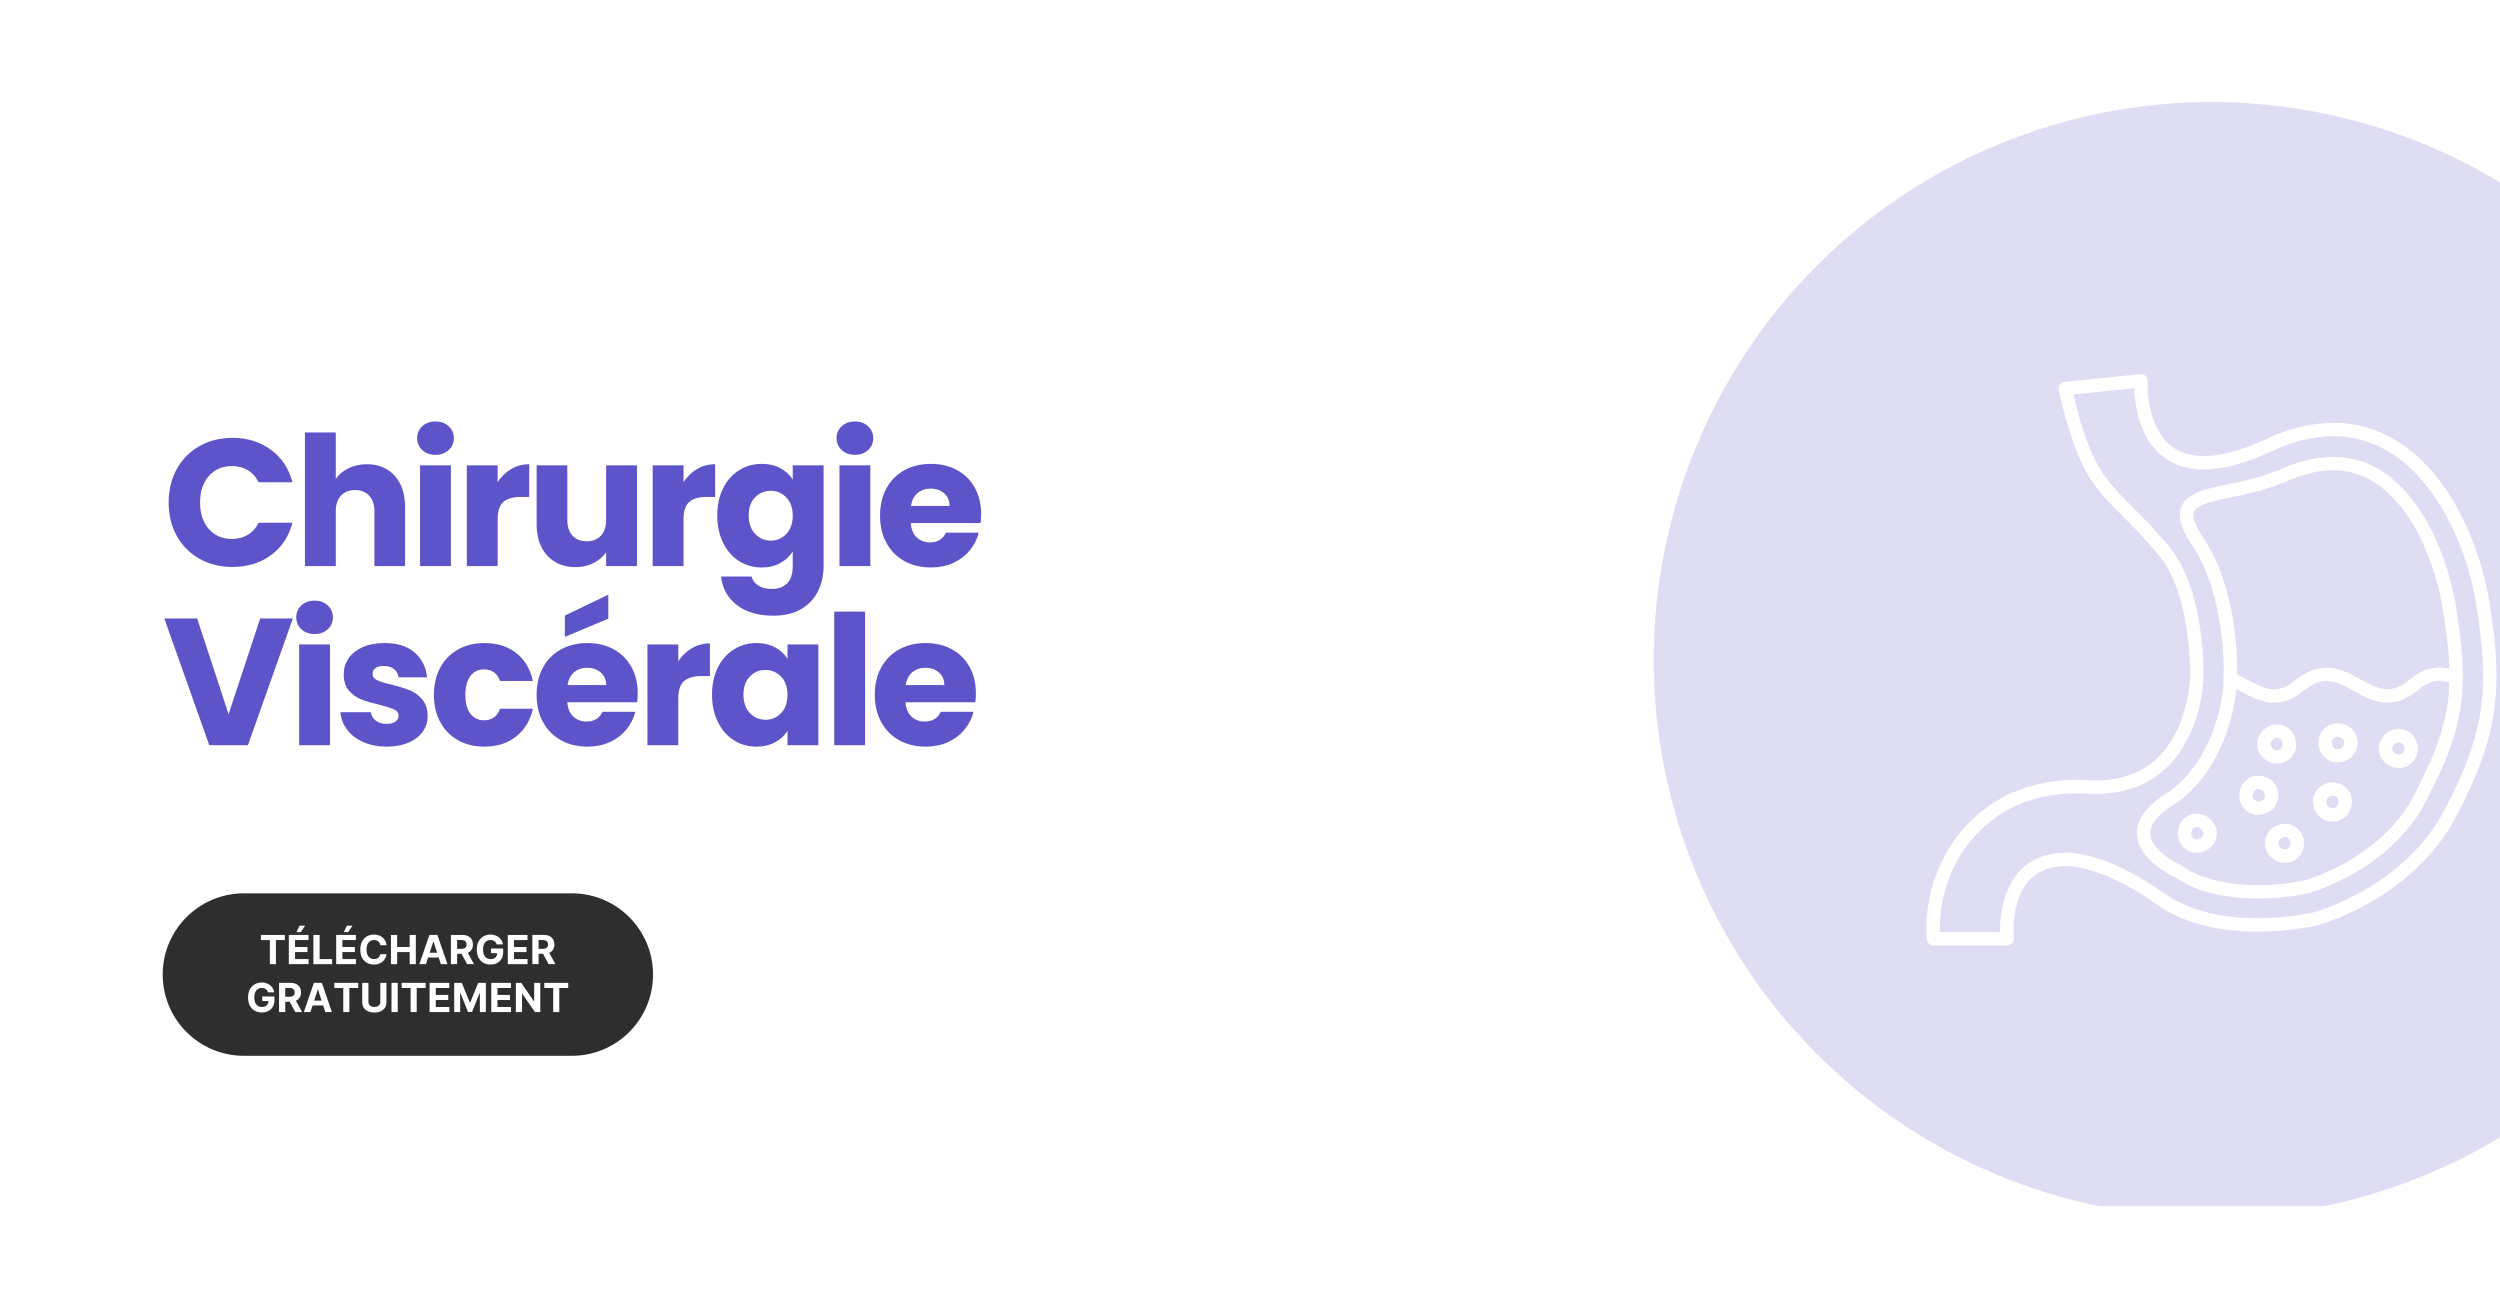 <?xml version="1.0" encoding="UTF-8"?> <svg xmlns="http://www.w3.org/2000/svg" xmlns:xlink="http://www.w3.org/1999/xlink" width="1200" zoomAndPan="magnify" viewBox="0 0 900 471" height="628" preserveAspectRatio="xMidYMid meet" version="1.0"><defs><filter x="0%" y="0%" width="100%" height="100%" id="d305dbae6a"><feColorMatrix values="0 0 0 0 1 0 0 0 0 1 0 0 0 0 1 0 0 0 1 0" color-interpolation-filters="sRGB"></feColorMatrix></filter><g></g><clipPath id="44780b20a8"><path d="M 58.574 321.598 L 235.207 321.598 L 235.207 380.094 L 58.574 380.094 Z M 58.574 321.598 " clip-rule="nonzero"></path></clipPath><clipPath id="fe3d90aa25"><path d="M 87.82 321.598 L 205.844 321.598 C 221.996 321.598 235.094 334.691 235.094 350.848 C 235.094 367 221.996 380.094 205.844 380.094 L 87.82 380.094 C 71.668 380.094 58.574 367 58.574 350.848 C 58.574 334.691 71.668 321.598 87.82 321.598 Z M 87.82 321.598 " clip-rule="nonzero"></path></clipPath><clipPath id="57cf1dea15"><path d="M 0.574 0.598 L 177.199 0.598 L 177.199 59.094 L 0.574 59.094 Z M 0.574 0.598 " clip-rule="nonzero"></path></clipPath><clipPath id="e254d23989"><path d="M 29.82 0.598 L 147.844 0.598 C 163.996 0.598 177.094 13.691 177.094 29.848 C 177.094 46 163.996 59.094 147.844 59.094 L 29.82 59.094 C 13.668 59.094 0.574 46 0.574 29.848 C 0.574 13.691 13.668 0.598 29.82 0.598 Z M 29.82 0.598 " clip-rule="nonzero"></path></clipPath><clipPath id="d91d204de3"><rect x="0" width="178" y="0" height="60"></rect></clipPath><mask id="973a65984e"><g filter="url(#d305dbae6a)"><rect x="-90" width="1080" fill="#000000" y="-47.1" height="565.2" fill-opacity="0.2"></rect></g></mask><clipPath id="7b5737627c"><path d="M 0.352 0.734 L 305 0.734 L 305 398.234 L 0.352 398.234 Z M 0.352 0.734 " clip-rule="nonzero"></path></clipPath><clipPath id="cd43229ec8"><path d="M 93 336 L 305 336 L 305 358 L 93 358 Z M 93 336 " clip-rule="nonzero"></path></clipPath><clipPath id="200ef93da4"><rect x="0" width="305" y="0" height="435"></rect></clipPath></defs><rect x="-90" width="1080" fill="#ffffff" y="-47.1" height="565.2" fill-opacity="1"></rect><rect x="-90" width="1080" fill="#ffffff" y="-47.1" height="565.2" fill-opacity="1"></rect><g clip-path="url(#44780b20a8)"><g clip-path="url(#fe3d90aa25)"><g transform="matrix(1, 0, 0, 1, 58, 321)"><g clip-path="url(#d91d204de3)"><g clip-path="url(#57cf1dea15)"><g clip-path="url(#e254d23989)"><path fill="#2e2e2e" d="M 0.574 0.598 L 177.207 0.598 L 177.207 59.094 L 0.574 59.094 Z M 0.574 0.598 " fill-opacity="1" fill-rule="nonzero"></path></g></g></g></g></g></g><g fill="#ffffff" fill-opacity="1"><g transform="translate(93.414, 347.098)"><g><path d="M 0.516 -8.672 L 0.516 -10.516 L 9.141 -10.516 L 9.141 -8.672 L 5.922 -8.672 L 5.922 0 L 3.734 0 L 3.734 -8.672 Z M 0.516 -8.672 "></path></g></g></g><g fill="#ffffff" fill-opacity="1"><g transform="translate(103.07, 347.098)"><g><path d="M 0.906 0 L 0.906 -10.516 L 8 -10.516 L 8 -8.672 L 3.141 -8.672 L 3.141 -6.172 L 7.625 -6.172 L 7.625 -4.344 L 3.141 -4.344 L 3.141 -1.828 L 8.016 -1.828 L 8.016 0 Z M 3.672 -11.531 L 4.766 -13.859 L 6.781 -13.859 L 5.219 -11.531 Z M 3.672 -11.531 "></path></g></g></g><g fill="#ffffff" fill-opacity="1"><g transform="translate(111.921, 347.098)"><g><path d="M 0.906 0 L 0.906 -10.516 L 3.141 -10.516 L 3.141 -1.828 L 7.641 -1.828 L 7.641 0 Z M 0.906 0 "></path></g></g></g><g fill="#ffffff" fill-opacity="1"><g transform="translate(120.121, 347.098)"><g><path d="M 0.906 0 L 0.906 -10.516 L 8 -10.516 L 8 -8.672 L 3.141 -8.672 L 3.141 -6.172 L 7.625 -6.172 L 7.625 -4.344 L 3.141 -4.344 L 3.141 -1.828 L 8.016 -1.828 L 8.016 0 Z M 3.672 -11.531 L 4.766 -13.859 L 6.781 -13.859 L 5.219 -11.531 Z M 3.672 -11.531 "></path></g></g></g><g fill="#ffffff" fill-opacity="1"><g transform="translate(128.972, 347.098)"><g><path d="M 10.188 -6.828 L 7.938 -6.828 C 7.852 -7.41 7.609 -7.863 7.203 -8.188 C 6.797 -8.52 6.285 -8.688 5.672 -8.688 C 4.859 -8.688 4.207 -8.383 3.719 -7.781 C 3.227 -7.188 2.984 -6.344 2.984 -5.25 C 2.984 -4.133 3.227 -3.285 3.719 -2.703 C 4.219 -2.117 4.863 -1.828 5.656 -1.828 C 6.25 -1.828 6.75 -1.977 7.156 -2.281 C 7.57 -2.594 7.832 -3.031 7.938 -3.594 L 10.188 -3.578 C 10.102 -2.941 9.875 -2.336 9.5 -1.766 C 9.125 -1.191 8.609 -0.727 7.953 -0.375 C 7.297 -0.031 6.52 0.141 5.625 0.141 C 4.688 0.141 3.848 -0.066 3.109 -0.484 C 2.367 -0.91 1.785 -1.523 1.359 -2.328 C 0.941 -3.141 0.734 -4.113 0.734 -5.25 C 0.734 -6.395 0.945 -7.367 1.375 -8.172 C 1.801 -8.984 2.383 -9.598 3.125 -10.016 C 3.863 -10.441 4.695 -10.656 5.625 -10.656 C 6.438 -10.656 7.164 -10.504 7.812 -10.203 C 8.469 -9.898 9.004 -9.461 9.422 -8.891 C 9.836 -8.328 10.094 -7.641 10.188 -6.828 Z M 10.188 -6.828 "></path></g></g></g><g fill="#ffffff" fill-opacity="1"><g transform="translate(139.839, 347.098)"><g><path d="M 0.906 0 L 0.906 -10.516 L 3.141 -10.516 L 3.141 -6.172 L 7.641 -6.172 L 7.641 -10.516 L 9.859 -10.516 L 9.859 0 L 7.641 0 L 7.641 -4.344 L 3.141 -4.344 L 3.141 0 Z M 0.906 0 "></path></g></g></g><g fill="#ffffff" fill-opacity="1"><g transform="translate(150.62, 347.098)"><g><path d="M 2.719 0 L 0.344 0 L 3.969 -10.516 L 6.844 -10.516 L 10.453 0 L 8.078 0 L 7.297 -2.391 L 3.5 -2.391 Z M 4.062 -4.125 L 6.734 -4.125 L 5.453 -8.109 L 5.359 -8.109 Z M 4.062 -4.125 "></path></g></g></g><g fill="#ffffff" fill-opacity="1"><g transform="translate(161.426, 347.098)"><g><path d="M 0.906 0 L 0.906 -10.516 L 5.062 -10.516 C 6.258 -10.516 7.188 -10.203 7.844 -9.578 C 8.5 -8.953 8.828 -8.117 8.828 -7.078 C 8.828 -6.359 8.664 -5.742 8.344 -5.234 C 8.031 -4.723 7.57 -4.336 6.969 -4.078 L 9.203 0 L 6.75 0 L 4.75 -3.719 L 3.141 -3.719 L 3.141 0 Z M 3.141 -5.516 L 4.641 -5.516 C 5.898 -5.516 6.531 -6.035 6.531 -7.078 C 6.531 -8.148 5.898 -8.688 4.641 -8.688 L 3.141 -8.688 Z M 3.141 -5.516 "></path></g></g></g><g fill="#ffffff" fill-opacity="1"><g transform="translate(170.908, 347.098)"><g><path d="M 7.891 -7.109 C 7.742 -7.609 7.477 -7.992 7.094 -8.266 C 6.719 -8.547 6.25 -8.688 5.688 -8.688 C 4.875 -8.688 4.219 -8.391 3.719 -7.797 C 3.227 -7.203 2.984 -6.359 2.984 -5.266 C 2.984 -4.172 3.227 -3.32 3.719 -2.719 C 4.207 -2.125 4.867 -1.828 5.703 -1.828 C 6.441 -1.828 7.02 -2.02 7.438 -2.406 C 7.863 -2.789 8.082 -3.305 8.094 -3.953 L 5.844 -3.953 L 5.844 -5.625 L 10.234 -5.625 L 10.234 -4.297 C 10.234 -3.379 10.035 -2.586 9.641 -1.922 C 9.254 -1.254 8.719 -0.742 8.031 -0.391 C 7.352 -0.035 6.57 0.141 5.688 0.141 C 4.707 0.141 3.844 -0.078 3.094 -0.516 C 2.344 -0.953 1.758 -1.57 1.344 -2.375 C 0.938 -3.176 0.734 -4.133 0.734 -5.25 C 0.734 -6.383 0.945 -7.352 1.375 -8.156 C 1.812 -8.969 2.398 -9.586 3.141 -10.016 C 3.891 -10.441 4.723 -10.656 5.641 -10.656 C 6.441 -10.656 7.16 -10.504 7.797 -10.203 C 8.441 -9.898 8.969 -9.484 9.375 -8.953 C 9.789 -8.422 10.047 -7.805 10.141 -7.109 Z M 7.891 -7.109 "></path></g></g></g><g fill="#ffffff" fill-opacity="1"><g transform="translate(181.899, 347.098)"><g><path d="M 0.906 0 L 0.906 -10.516 L 8 -10.516 L 8 -8.672 L 3.141 -8.672 L 3.141 -6.172 L 7.625 -6.172 L 7.625 -4.344 L 3.141 -4.344 L 3.141 -1.828 L 8.016 -1.828 L 8.016 0 Z M 0.906 0 "></path></g></g></g><g fill="#ffffff" fill-opacity="1"><g transform="translate(190.75, 347.098)"><g><path d="M 0.906 0 L 0.906 -10.516 L 5.062 -10.516 C 6.258 -10.516 7.188 -10.203 7.844 -9.578 C 8.5 -8.953 8.828 -8.117 8.828 -7.078 C 8.828 -6.359 8.664 -5.742 8.344 -5.234 C 8.031 -4.723 7.57 -4.336 6.969 -4.078 L 9.203 0 L 6.75 0 L 4.75 -3.719 L 3.141 -3.719 L 3.141 0 Z M 3.141 -5.516 L 4.641 -5.516 C 5.898 -5.516 6.531 -6.035 6.531 -7.078 C 6.531 -8.148 5.898 -8.688 4.641 -8.688 L 3.141 -8.688 Z M 3.141 -5.516 "></path></g></g></g><g fill="#ffffff" fill-opacity="1"><g transform="translate(88.562, 364.348)"><g><path d="M 7.891 -7.109 C 7.742 -7.609 7.477 -7.992 7.094 -8.266 C 6.719 -8.547 6.25 -8.688 5.688 -8.688 C 4.875 -8.688 4.219 -8.391 3.719 -7.797 C 3.227 -7.203 2.984 -6.359 2.984 -5.266 C 2.984 -4.172 3.227 -3.32 3.719 -2.719 C 4.207 -2.125 4.867 -1.828 5.703 -1.828 C 6.441 -1.828 7.02 -2.02 7.438 -2.406 C 7.863 -2.789 8.082 -3.305 8.094 -3.953 L 5.844 -3.953 L 5.844 -5.625 L 10.234 -5.625 L 10.234 -4.297 C 10.234 -3.379 10.035 -2.586 9.641 -1.922 C 9.254 -1.254 8.719 -0.742 8.031 -0.391 C 7.352 -0.035 6.57 0.141 5.688 0.141 C 4.707 0.141 3.844 -0.078 3.094 -0.516 C 2.344 -0.953 1.758 -1.57 1.344 -2.375 C 0.938 -3.176 0.734 -4.133 0.734 -5.25 C 0.734 -6.383 0.945 -7.352 1.375 -8.156 C 1.812 -8.969 2.398 -9.586 3.141 -10.016 C 3.891 -10.441 4.723 -10.656 5.641 -10.656 C 6.441 -10.656 7.16 -10.504 7.797 -10.203 C 8.441 -9.898 8.969 -9.484 9.375 -8.953 C 9.789 -8.422 10.047 -7.805 10.141 -7.109 Z M 7.891 -7.109 "></path></g></g></g><g fill="#ffffff" fill-opacity="1"><g transform="translate(99.553, 364.348)"><g><path d="M 0.906 0 L 0.906 -10.516 L 5.062 -10.516 C 6.258 -10.516 7.188 -10.203 7.844 -9.578 C 8.5 -8.953 8.828 -8.117 8.828 -7.078 C 8.828 -6.359 8.664 -5.742 8.344 -5.234 C 8.031 -4.723 7.57 -4.336 6.969 -4.078 L 9.203 0 L 6.75 0 L 4.75 -3.719 L 3.141 -3.719 L 3.141 0 Z M 3.141 -5.516 L 4.641 -5.516 C 5.898 -5.516 6.531 -6.035 6.531 -7.078 C 6.531 -8.148 5.898 -8.688 4.641 -8.688 L 3.141 -8.688 Z M 3.141 -5.516 "></path></g></g></g><g fill="#ffffff" fill-opacity="1"><g transform="translate(109.035, 364.348)"><g><path d="M 2.719 0 L 0.344 0 L 3.969 -10.516 L 6.844 -10.516 L 10.453 0 L 8.078 0 L 7.297 -2.391 L 3.5 -2.391 Z M 4.062 -4.125 L 6.734 -4.125 L 5.453 -8.109 L 5.359 -8.109 Z M 4.062 -4.125 "></path></g></g></g><g fill="#ffffff" fill-opacity="1"><g transform="translate(119.841, 364.348)"><g><path d="M 0.516 -8.672 L 0.516 -10.516 L 9.141 -10.516 L 9.141 -8.672 L 5.922 -8.672 L 5.922 0 L 3.734 0 L 3.734 -8.672 Z M 0.516 -8.672 "></path></g></g></g><g fill="#ffffff" fill-opacity="1"><g transform="translate(129.498, 364.348)"><g><path d="M 7.422 -10.516 L 9.625 -10.516 L 9.625 -3.562 C 9.625 -2.77 9.438 -2.098 9.062 -1.547 C 8.695 -0.992 8.188 -0.57 7.531 -0.281 C 6.875 0.008 6.117 0.156 5.266 0.156 C 4.422 0.156 3.672 0.008 3.016 -0.281 C 2.359 -0.57 1.844 -0.992 1.469 -1.547 C 1.094 -2.098 0.906 -2.77 0.906 -3.562 L 0.906 -10.516 L 3.141 -10.516 L 3.141 -3.641 C 3.141 -3.078 3.344 -2.633 3.75 -2.312 C 4.156 -1.988 4.66 -1.828 5.266 -1.828 C 5.891 -1.828 6.406 -1.988 6.812 -2.312 C 7.219 -2.633 7.422 -3.078 7.422 -3.641 Z M 7.422 -10.516 "></path></g></g></g><g fill="#ffffff" fill-opacity="1"><g transform="translate(140.037, 364.348)"><g><path d="M 3.141 -10.516 L 3.141 0 L 0.906 0 L 0.906 -10.516 Z M 3.141 -10.516 "></path></g></g></g><g fill="#ffffff" fill-opacity="1"><g transform="translate(144.09, 364.348)"><g><path d="M 0.516 -8.672 L 0.516 -10.516 L 9.141 -10.516 L 9.141 -8.672 L 5.922 -8.672 L 5.922 0 L 3.734 0 L 3.734 -8.672 Z M 0.516 -8.672 "></path></g></g></g><g fill="#ffffff" fill-opacity="1"><g transform="translate(153.747, 364.348)"><g><path d="M 0.906 0 L 0.906 -10.516 L 8 -10.516 L 8 -8.672 L 3.141 -8.672 L 3.141 -6.172 L 7.625 -6.172 L 7.625 -4.344 L 3.141 -4.344 L 3.141 -1.828 L 8.016 -1.828 L 8.016 0 Z M 0.906 0 "></path></g></g></g><g fill="#ffffff" fill-opacity="1"><g transform="translate(162.598, 364.348)"><g><path d="M 0.906 -10.516 L 3.656 -10.516 L 6.547 -3.453 L 6.672 -3.453 L 9.562 -10.516 L 12.312 -10.516 L 12.312 0 L 10.156 0 L 10.156 -6.844 L 10.062 -6.844 L 7.344 -0.047 L 5.875 -0.047 L 3.156 -6.875 L 3.062 -6.875 L 3.062 0 L 0.906 0 Z M 0.906 -10.516 "></path></g></g></g><g fill="#ffffff" fill-opacity="1"><g transform="translate(175.949, 364.348)"><g><path d="M 0.906 0 L 0.906 -10.516 L 8 -10.516 L 8 -8.672 L 3.141 -8.672 L 3.141 -6.172 L 7.625 -6.172 L 7.625 -4.344 L 3.141 -4.344 L 3.141 -1.828 L 8.016 -1.828 L 8.016 0 Z M 0.906 0 "></path></g></g></g><g fill="#ffffff" fill-opacity="1"><g transform="translate(184.8, 364.348)"><g><path d="M 9.703 -10.516 L 9.703 0 L 7.781 0 L 3.219 -6.609 L 3.141 -6.609 L 3.141 0 L 0.906 0 L 0.906 -10.516 L 2.859 -10.516 L 7.406 -3.906 L 7.5 -3.906 L 7.5 -10.516 Z M 9.703 -10.516 "></path></g></g></g><g fill="#ffffff" fill-opacity="1"><g transform="translate(195.422, 364.348)"><g><path d="M 0.516 -8.672 L 0.516 -10.516 L 9.141 -10.516 L 9.141 -8.672 L 5.922 -8.672 L 5.922 0 L 3.734 0 L 3.734 -8.672 Z M 0.516 -8.672 "></path></g></g></g><g fill="#5d54c9" fill-opacity="1"><g transform="translate(58.574, 203.776)"><g><path d="M 2.141 -22.875 C 2.141 -27.383 3.113 -31.398 5.062 -34.922 C 7.02 -38.453 9.738 -41.203 13.219 -43.172 C 16.707 -45.148 20.66 -46.141 25.078 -46.141 C 30.492 -46.141 35.129 -44.707 38.984 -41.844 C 42.848 -38.988 45.426 -35.094 46.719 -30.156 L 34.5 -30.156 C 33.594 -32.062 32.305 -33.508 30.641 -34.5 C 28.973 -35.5 27.078 -36 24.953 -36 C 21.523 -36 18.75 -34.805 16.625 -32.422 C 14.508 -30.047 13.453 -26.863 13.453 -22.875 C 13.453 -18.883 14.508 -15.695 16.625 -13.312 C 18.75 -10.938 21.523 -9.75 24.953 -9.75 C 27.078 -9.75 28.973 -10.242 30.641 -11.234 C 32.305 -12.234 33.594 -13.688 34.5 -15.594 L 46.719 -15.594 C 45.426 -10.656 42.848 -6.766 38.984 -3.922 C 35.129 -1.086 30.492 0.328 25.078 0.328 C 20.66 0.328 16.707 -0.656 13.219 -2.625 C 9.738 -4.602 7.02 -7.344 5.062 -10.844 C 3.113 -14.352 2.141 -18.363 2.141 -22.875 Z M 2.141 -22.875 "></path></g></g></g><g fill="#5d54c9" fill-opacity="1"><g transform="translate(105.741, 203.776)"><g><path d="M 26.312 -36.656 C 30.477 -36.656 33.816 -35.273 36.328 -32.516 C 38.836 -29.766 40.094 -25.988 40.094 -21.188 L 40.094 0 L 29.047 0 L 29.047 -19.688 C 29.047 -22.113 28.414 -24 27.156 -25.344 C 25.906 -26.688 24.219 -27.359 22.094 -27.359 C 19.969 -27.359 18.273 -26.688 17.016 -25.344 C 15.766 -24 15.141 -22.113 15.141 -19.688 L 15.141 0 L 4.031 0 L 4.031 -48.094 L 15.141 -48.094 L 15.141 -31.391 C 16.266 -32.992 17.801 -34.27 19.75 -35.219 C 21.695 -36.176 23.883 -36.656 26.312 -36.656 Z M 26.312 -36.656 "></path></g></g></g><g fill="#5d54c9" fill-opacity="1"><g transform="translate(147.19, 203.776)"><g><path d="M 9.625 -40.031 C 7.664 -40.031 6.066 -40.602 4.828 -41.75 C 3.598 -42.895 2.984 -44.316 2.984 -46.016 C 2.984 -47.742 3.598 -49.18 4.828 -50.328 C 6.066 -51.473 7.664 -52.047 9.625 -52.047 C 11.531 -52.047 13.098 -51.473 14.328 -50.328 C 15.566 -49.18 16.188 -47.742 16.188 -46.016 C 16.188 -44.316 15.566 -42.895 14.328 -41.75 C 13.098 -40.602 11.531 -40.031 9.625 -40.031 Z M 15.141 -36.266 L 15.141 0 L 4.031 0 L 4.031 -36.266 Z M 15.141 -36.266 "></path></g></g></g><g fill="#5d54c9" fill-opacity="1"><g transform="translate(164.017, 203.776)"><g><path d="M 15.141 -30.219 C 16.441 -32.207 18.066 -33.773 20.016 -34.922 C 21.961 -36.078 24.129 -36.656 26.516 -36.656 L 26.516 -24.891 L 23.453 -24.891 C 20.68 -24.891 18.602 -24.289 17.219 -23.094 C 15.832 -21.906 15.141 -19.816 15.141 -16.828 L 15.141 0 L 4.031 0 L 4.031 -36.266 L 15.141 -36.266 Z M 15.141 -30.219 "></path></g></g></g><g fill="#5d54c9" fill-opacity="1"><g transform="translate(189.484, 203.776)"><g><path d="M 39.828 -36.266 L 39.828 0 L 28.719 0 L 28.719 -4.938 C 27.594 -3.332 26.066 -2.039 24.141 -1.062 C 22.211 -0.094 20.078 0.391 17.734 0.391 C 14.961 0.391 12.516 -0.223 10.391 -1.453 C 8.273 -2.691 6.629 -4.477 5.453 -6.812 C 4.285 -9.156 3.703 -11.91 3.703 -15.078 L 3.703 -36.266 L 14.75 -36.266 L 14.75 -16.578 C 14.75 -14.148 15.375 -12.266 16.625 -10.922 C 17.883 -9.578 19.578 -8.906 21.703 -8.906 C 23.867 -8.906 25.578 -9.578 26.828 -10.922 C 28.086 -12.266 28.719 -14.148 28.719 -16.578 L 28.719 -36.266 Z M 39.828 -36.266 "></path></g></g></g><g fill="#5d54c9" fill-opacity="1"><g transform="translate(230.934, 203.776)"><g><path d="M 15.141 -30.219 C 16.441 -32.207 18.066 -33.773 20.016 -34.922 C 21.961 -36.078 24.129 -36.656 26.516 -36.656 L 26.516 -24.891 L 23.453 -24.891 C 20.68 -24.891 18.602 -24.289 17.219 -23.094 C 15.832 -21.906 15.141 -19.816 15.141 -16.828 L 15.141 0 L 4.031 0 L 4.031 -36.266 L 15.141 -36.266 Z M 15.141 -30.219 "></path></g></g></g><g fill="#5d54c9" fill-opacity="1"><g transform="translate(256.401, 203.776)"><g><path d="M 17.812 -36.781 C 20.363 -36.781 22.602 -36.258 24.531 -35.219 C 26.457 -34.176 27.941 -32.812 28.984 -31.125 L 28.984 -36.266 L 40.094 -36.266 L 40.094 -0.062 C 40.094 3.27 39.43 6.289 38.109 9 C 36.785 11.707 34.77 13.863 32.062 15.469 C 29.363 17.07 26 17.875 21.969 17.875 C 16.594 17.875 12.238 16.602 8.906 14.062 C 5.57 11.531 3.664 8.098 3.188 3.766 L 14.172 3.766 C 14.516 5.148 15.332 6.242 16.625 7.047 C 17.926 7.848 19.531 8.25 21.438 8.25 C 23.738 8.25 25.57 7.586 26.938 6.266 C 28.301 4.941 28.984 2.832 28.984 -0.062 L 28.984 -5.203 C 27.898 -3.516 26.406 -2.141 24.5 -1.078 C 22.594 -0.016 20.363 0.516 17.812 0.516 C 14.82 0.516 12.113 -0.25 9.688 -1.781 C 7.258 -3.32 5.336 -5.508 3.922 -8.344 C 2.516 -11.188 1.812 -14.473 1.812 -18.203 C 1.812 -21.922 2.516 -25.188 3.922 -28 C 5.336 -30.82 7.258 -32.988 9.688 -34.5 C 12.113 -36.02 14.82 -36.781 17.812 -36.781 Z M 28.984 -18.125 C 28.984 -20.906 28.211 -23.094 26.672 -24.688 C 25.141 -26.289 23.27 -27.094 21.062 -27.094 C 18.844 -27.094 16.961 -26.301 15.422 -24.719 C 13.891 -23.145 13.125 -20.973 13.125 -18.203 C 13.125 -15.422 13.891 -13.219 15.422 -11.594 C 16.961 -9.969 18.844 -9.156 21.062 -9.156 C 23.27 -9.156 25.141 -9.957 26.672 -11.562 C 28.211 -13.164 28.984 -15.352 28.984 -18.125 Z M 28.984 -18.125 "></path></g></g></g><g fill="#5d54c9" fill-opacity="1"><g transform="translate(298.176, 203.776)"><g><path d="M 9.625 -40.031 C 7.664 -40.031 6.066 -40.602 4.828 -41.75 C 3.598 -42.895 2.984 -44.316 2.984 -46.016 C 2.984 -47.742 3.598 -49.18 4.828 -50.328 C 6.066 -51.473 7.664 -52.047 9.625 -52.047 C 11.531 -52.047 13.098 -51.473 14.328 -50.328 C 15.566 -49.18 16.188 -47.742 16.188 -46.016 C 16.188 -44.316 15.566 -42.895 14.328 -41.75 C 13.098 -40.602 11.531 -40.031 9.625 -40.031 Z M 15.141 -36.266 L 15.141 0 L 4.031 0 L 4.031 -36.266 Z M 15.141 -36.266 "></path></g></g></g><g fill="#5d54c9" fill-opacity="1"><g transform="translate(315.002, 203.776)"><g><path d="M 38.203 -18.719 C 38.203 -17.676 38.141 -16.594 38.016 -15.469 L 12.859 -15.469 C 13.035 -13.219 13.758 -11.492 15.031 -10.297 C 16.312 -9.109 17.883 -8.516 19.75 -8.516 C 22.531 -8.516 24.457 -9.68 25.531 -12.016 L 37.359 -12.016 C 36.754 -9.641 35.66 -7.5 34.078 -5.594 C 32.504 -3.688 30.523 -2.191 28.141 -1.109 C 25.754 -0.023 23.086 0.516 20.141 0.516 C 16.586 0.516 13.426 -0.238 10.656 -1.75 C 7.883 -3.27 5.719 -5.438 4.156 -8.25 C 2.594 -11.07 1.812 -14.363 1.812 -18.125 C 1.812 -21.895 2.582 -25.188 4.125 -28 C 5.664 -30.82 7.82 -32.988 10.594 -34.5 C 13.363 -36.02 16.547 -36.781 20.141 -36.781 C 23.648 -36.781 26.77 -36.039 29.5 -34.562 C 32.227 -33.094 34.359 -30.992 35.891 -28.266 C 37.43 -25.535 38.203 -22.352 38.203 -18.719 Z M 26.844 -21.641 C 26.844 -23.547 26.191 -25.062 24.891 -26.188 C 23.586 -27.312 21.961 -27.875 20.016 -27.875 C 18.148 -27.875 16.578 -27.332 15.297 -26.25 C 14.023 -25.164 13.238 -23.629 12.938 -21.641 Z M 26.844 -21.641 "></path></g></g></g><g fill="#5d54c9" fill-opacity="1"><g transform="translate(58.574, 268.276)"><g><path d="M 46.859 -45.625 L 30.672 0 L 16.766 0 L 0.578 -45.625 L 12.406 -45.625 L 23.719 -11.172 L 35.094 -45.625 Z M 46.859 -45.625 "></path></g></g></g><g fill="#5d54c9" fill-opacity="1"><g transform="translate(103.662, 268.276)"><g><path d="M 9.625 -40.031 C 7.664 -40.031 6.066 -40.602 4.828 -41.75 C 3.598 -42.895 2.984 -44.316 2.984 -46.016 C 2.984 -47.742 3.598 -49.18 4.828 -50.328 C 6.066 -51.473 7.664 -52.047 9.625 -52.047 C 11.531 -52.047 13.098 -51.473 14.328 -50.328 C 15.566 -49.18 16.188 -47.742 16.188 -46.016 C 16.188 -44.316 15.566 -42.895 14.328 -41.75 C 13.098 -40.602 11.531 -40.031 9.625 -40.031 Z M 15.141 -36.266 L 15.141 0 L 4.031 0 L 4.031 -36.266 Z M 15.141 -36.266 "></path></g></g></g><g fill="#5d54c9" fill-opacity="1"><g transform="translate(120.488, 268.276)"><g><path d="M 18.781 0.516 C 15.613 0.516 12.797 -0.023 10.328 -1.109 C 7.859 -2.191 5.91 -3.676 4.484 -5.562 C 3.055 -7.445 2.254 -9.555 2.078 -11.891 L 13.062 -11.891 C 13.188 -10.629 13.77 -9.609 14.812 -8.828 C 15.852 -8.055 17.133 -7.672 18.656 -7.672 C 20.039 -7.672 21.109 -7.941 21.859 -8.484 C 22.617 -9.023 23 -9.727 23 -10.594 C 23 -11.633 22.457 -12.398 21.375 -12.891 C 20.289 -13.391 18.535 -13.945 16.109 -14.562 C 13.516 -15.164 11.348 -15.801 9.609 -16.469 C 7.879 -17.145 6.383 -18.207 5.125 -19.656 C 3.875 -21.102 3.25 -23.062 3.25 -25.531 C 3.25 -27.613 3.82 -29.508 4.969 -31.219 C 6.113 -32.938 7.801 -34.289 10.031 -35.281 C 12.27 -36.281 14.926 -36.781 18 -36.781 C 22.551 -36.781 26.133 -35.648 28.75 -33.391 C 31.375 -31.141 32.879 -28.156 33.266 -24.438 L 23 -24.438 C 22.832 -25.688 22.281 -26.68 21.344 -27.422 C 20.414 -28.16 19.191 -28.531 17.672 -28.531 C 16.367 -28.531 15.367 -28.281 14.672 -27.781 C 13.984 -27.281 13.641 -26.598 13.641 -25.734 C 13.641 -24.691 14.191 -23.91 15.297 -23.391 C 16.398 -22.867 18.125 -22.348 20.469 -21.828 C 23.156 -21.141 25.344 -20.457 27.031 -19.781 C 28.719 -19.113 30.203 -18.031 31.484 -16.531 C 32.766 -15.039 33.426 -13.039 33.469 -10.531 C 33.469 -8.406 32.867 -6.508 31.672 -4.844 C 30.484 -3.176 28.773 -1.863 26.547 -0.906 C 24.316 0.039 21.727 0.516 18.781 0.516 Z M 18.781 0.516 "></path></g></g></g><g fill="#5d54c9" fill-opacity="1"><g transform="translate(154.402, 268.276)"><g><path d="M 1.812 -18.125 C 1.812 -21.895 2.582 -25.188 4.125 -28 C 5.664 -30.82 7.812 -32.988 10.562 -34.5 C 13.312 -36.02 16.461 -36.781 20.016 -36.781 C 24.566 -36.781 28.367 -35.586 31.422 -33.203 C 34.473 -30.828 36.477 -27.473 37.438 -23.141 L 25.609 -23.141 C 24.609 -25.91 22.676 -27.297 19.812 -27.297 C 17.781 -27.297 16.156 -26.504 14.938 -24.922 C 13.727 -23.336 13.125 -21.07 13.125 -18.125 C 13.125 -15.188 13.727 -12.926 14.938 -11.344 C 16.156 -9.758 17.781 -8.969 19.812 -8.969 C 22.676 -8.969 24.609 -10.352 25.609 -13.125 L 37.438 -13.125 C 36.477 -8.883 34.461 -5.551 31.391 -3.125 C 28.316 -0.695 24.523 0.516 20.016 0.516 C 16.461 0.516 13.312 -0.238 10.562 -1.75 C 7.812 -3.27 5.664 -5.438 4.125 -8.25 C 2.582 -11.07 1.812 -14.363 1.812 -18.125 Z M 1.812 -18.125 "></path></g></g></g><g fill="#5d54c9" fill-opacity="1"><g transform="translate(191.368, 268.276)"><g><path d="M 38.203 -18.719 C 38.203 -17.676 38.141 -16.594 38.016 -15.469 L 12.859 -15.469 C 13.035 -13.219 13.758 -11.492 15.031 -10.297 C 16.312 -9.109 17.883 -8.516 19.75 -8.516 C 22.531 -8.516 24.457 -9.68 25.531 -12.016 L 37.359 -12.016 C 36.754 -9.641 35.66 -7.5 34.078 -5.594 C 32.504 -3.688 30.523 -2.191 28.141 -1.109 C 25.754 -0.023 23.086 0.516 20.141 0.516 C 16.586 0.516 13.426 -0.238 10.656 -1.75 C 7.883 -3.27 5.719 -5.438 4.156 -8.25 C 2.594 -11.07 1.812 -14.363 1.812 -18.125 C 1.812 -21.895 2.582 -25.188 4.125 -28 C 5.664 -30.82 7.82 -32.988 10.594 -34.5 C 13.363 -36.02 16.547 -36.781 20.141 -36.781 C 23.648 -36.781 26.77 -36.039 29.5 -34.562 C 32.227 -33.094 34.359 -30.992 35.891 -28.266 C 37.43 -25.535 38.203 -22.352 38.203 -18.719 Z M 26.844 -21.641 C 26.844 -23.547 26.191 -25.062 24.891 -26.188 C 23.586 -27.312 21.961 -27.875 20.016 -27.875 C 18.148 -27.875 16.578 -27.332 15.297 -26.25 C 14.023 -25.164 13.238 -23.629 12.938 -21.641 Z M 27.625 -45.562 L 11.969 -39 L 11.969 -46.672 L 27.625 -54.203 Z M 27.625 -45.562 "></path></g></g></g><g fill="#5d54c9" fill-opacity="1"><g transform="translate(229.05, 268.276)"><g><path d="M 15.141 -30.219 C 16.441 -32.207 18.066 -33.773 20.016 -34.922 C 21.961 -36.078 24.129 -36.656 26.516 -36.656 L 26.516 -24.891 L 23.453 -24.891 C 20.68 -24.891 18.602 -24.289 17.219 -23.094 C 15.832 -21.906 15.141 -19.816 15.141 -16.828 L 15.141 0 L 4.031 0 L 4.031 -36.266 L 15.141 -36.266 Z M 15.141 -30.219 "></path></g></g></g><g fill="#5d54c9" fill-opacity="1"><g transform="translate(254.517, 268.276)"><g><path d="M 1.812 -18.203 C 1.812 -21.922 2.516 -25.188 3.922 -28 C 5.336 -30.82 7.258 -32.988 9.688 -34.5 C 12.113 -36.02 14.82 -36.781 17.812 -36.781 C 20.363 -36.781 22.602 -36.258 24.531 -35.219 C 26.457 -34.176 27.941 -32.812 28.984 -31.125 L 28.984 -36.266 L 40.094 -36.266 L 40.094 0 L 28.984 0 L 28.984 -5.141 C 27.898 -3.441 26.395 -2.07 24.469 -1.031 C 22.539 0 20.297 0.516 17.734 0.516 C 14.797 0.516 12.113 -0.25 9.688 -1.781 C 7.258 -3.32 5.336 -5.508 3.922 -8.344 C 2.516 -11.188 1.812 -14.473 1.812 -18.203 Z M 28.984 -18.125 C 28.984 -20.906 28.211 -23.094 26.672 -24.688 C 25.141 -26.289 23.27 -27.094 21.062 -27.094 C 18.844 -27.094 16.961 -26.301 15.422 -24.719 C 13.891 -23.145 13.125 -20.973 13.125 -18.203 C 13.125 -15.422 13.891 -13.219 15.422 -11.594 C 16.961 -9.969 18.844 -9.156 21.062 -9.156 C 23.27 -9.156 25.141 -9.957 26.672 -11.562 C 28.211 -13.164 28.984 -15.352 28.984 -18.125 Z M 28.984 -18.125 "></path></g></g></g><g fill="#5d54c9" fill-opacity="1"><g transform="translate(296.292, 268.276)"><g><path d="M 15.141 -48.094 L 15.141 0 L 4.031 0 L 4.031 -48.094 Z M 15.141 -48.094 "></path></g></g></g><g fill="#5d54c9" fill-opacity="1"><g transform="translate(313.118, 268.276)"><g><path d="M 38.203 -18.719 C 38.203 -17.676 38.141 -16.594 38.016 -15.469 L 12.859 -15.469 C 13.035 -13.219 13.758 -11.492 15.031 -10.297 C 16.312 -9.109 17.883 -8.516 19.75 -8.516 C 22.531 -8.516 24.457 -9.68 25.531 -12.016 L 37.359 -12.016 C 36.754 -9.641 35.66 -7.5 34.078 -5.594 C 32.504 -3.688 30.523 -2.191 28.141 -1.109 C 25.754 -0.023 23.086 0.516 20.141 0.516 C 16.586 0.516 13.426 -0.238 10.656 -1.75 C 7.883 -3.27 5.719 -5.438 4.156 -8.25 C 2.594 -11.07 1.812 -14.363 1.812 -18.125 C 1.812 -21.895 2.582 -25.188 4.125 -28 C 5.664 -30.82 7.82 -32.988 10.594 -34.5 C 13.363 -36.02 16.547 -36.781 20.141 -36.781 C 23.648 -36.781 26.77 -36.039 29.5 -34.562 C 32.227 -33.094 34.359 -30.992 35.891 -28.266 C 37.43 -25.535 38.203 -22.352 38.203 -18.719 Z M 26.844 -21.641 C 26.844 -23.547 26.191 -25.062 24.891 -26.188 C 23.586 -27.312 21.961 -27.875 20.016 -27.875 C 18.148 -27.875 16.578 -27.332 15.297 -26.25 C 14.023 -25.164 13.238 -23.629 12.938 -21.641 Z M 26.844 -21.641 "></path></g></g></g><g fill="#5d54c9" fill-opacity="1"><g transform="translate(350.804, 268.276)"><g></g></g></g><g mask="url(#973a65984e)"><g transform="matrix(1, 0, 0, 1, 595, 36)"><g clip-path="url(#200ef93da4)"><g clip-path="url(#7b5737627c)"><path fill="#5d55c9" d="M 401.969 201.543 C 401.969 204.832 401.891 208.113 401.73 211.398 C 401.566 214.68 401.324 217.957 401.004 221.227 C 400.68 224.496 400.277 227.758 399.797 231.008 C 399.316 234.262 398.754 237.496 398.113 240.719 C 397.473 243.945 396.75 247.148 395.953 250.336 C 395.152 253.523 394.277 256.691 393.324 259.836 C 392.371 262.98 391.34 266.102 390.23 269.195 C 389.125 272.289 387.941 275.355 386.684 278.391 C 385.426 281.426 384.098 284.43 382.691 287.402 C 381.285 290.371 379.809 293.309 378.258 296.207 C 376.711 299.105 375.09 301.961 373.402 304.781 C 371.711 307.602 369.953 310.375 368.129 313.109 C 366.301 315.84 364.41 318.527 362.453 321.168 C 360.496 323.805 358.473 326.395 356.391 328.938 C 354.305 331.477 352.156 333.965 349.949 336.398 C 347.742 338.836 345.48 341.215 343.156 343.539 C 340.832 345.863 338.453 348.129 336.016 350.336 C 333.582 352.543 331.094 354.688 328.555 356.773 C 326.012 358.855 323.422 360.879 320.781 362.836 C 318.145 364.793 315.457 366.688 312.727 368.512 C 309.992 370.336 307.215 372.094 304.398 373.785 C 301.578 375.473 298.719 377.094 295.82 378.641 C 292.922 380.191 289.988 381.668 287.02 383.074 C 284.047 384.48 281.043 385.812 278.008 387.066 C 274.973 388.324 271.906 389.508 268.812 390.617 C 265.719 391.723 262.598 392.754 259.453 393.707 C 256.309 394.66 253.141 395.539 249.953 396.336 C 246.766 397.133 243.559 397.855 240.336 398.496 C 237.113 399.137 233.875 399.699 230.625 400.18 C 227.375 400.664 224.113 401.066 220.844 401.387 C 217.574 401.711 214.297 401.949 211.016 402.113 C 207.73 402.273 204.449 402.355 201.16 402.355 C 197.875 402.355 194.59 402.273 191.309 402.113 C 188.023 401.949 184.75 401.711 181.477 401.387 C 178.207 401.066 174.945 400.664 171.695 400.18 C 168.445 399.699 165.207 399.137 161.984 398.496 C 158.762 397.855 155.555 397.133 152.367 396.336 C 149.18 395.539 146.016 394.66 142.867 393.707 C 139.723 392.754 136.605 391.723 133.512 390.617 C 130.414 389.508 127.352 388.324 124.312 387.066 C 121.277 385.812 118.273 384.48 115.305 383.074 C 112.332 381.668 109.398 380.191 106.5 378.645 C 103.602 377.094 100.742 375.473 97.926 373.785 C 95.105 372.094 92.328 370.336 89.598 368.512 C 86.863 366.688 84.18 364.793 81.539 362.836 C 78.898 360.879 76.309 358.855 73.77 356.773 C 71.227 354.688 68.742 352.543 66.305 350.336 C 63.871 348.129 61.492 345.863 59.168 343.539 C 56.844 341.215 54.578 338.836 52.371 336.398 C 50.164 333.965 48.02 331.477 45.934 328.938 C 43.848 326.395 41.828 323.805 39.871 321.168 C 37.91 318.527 36.02 315.84 34.195 313.109 C 32.367 310.375 30.609 307.602 28.922 304.781 C 27.23 301.961 25.613 299.105 24.062 296.207 C 22.512 293.309 21.035 290.371 19.633 287.402 C 18.227 284.43 16.895 281.426 15.637 278.391 C 14.379 275.355 13.195 272.289 12.09 269.195 C 10.984 266.102 9.953 262.98 9 259.836 C 8.043 256.691 7.168 253.523 6.371 250.336 C 5.57 247.148 4.852 243.945 4.211 240.719 C 3.57 237.496 3.008 234.262 2.523 231.008 C 2.043 227.758 1.641 224.496 1.316 221.227 C 0.996 217.957 0.754 214.68 0.594 211.398 C 0.434 208.113 0.352 204.832 0.352 201.543 C 0.352 198.258 0.434 194.973 0.594 191.691 C 0.754 188.41 0.996 185.133 1.316 181.863 C 1.641 178.59 2.043 175.332 2.523 172.078 C 3.008 168.828 3.57 165.59 4.211 162.367 C 4.852 159.145 5.57 155.941 6.371 152.75 C 7.168 149.562 8.043 146.398 9 143.254 C 9.953 140.109 10.984 136.988 12.09 133.895 C 13.195 130.801 14.379 127.734 15.637 124.699 C 16.895 121.66 18.227 118.656 19.633 115.688 C 21.035 112.715 22.512 109.781 24.062 106.883 C 25.613 103.984 27.23 101.125 28.922 98.309 C 30.609 95.488 32.367 92.715 34.195 89.98 C 36.02 87.246 37.91 84.562 39.871 81.922 C 41.828 79.281 43.848 76.691 45.934 74.152 C 48.02 71.613 50.164 69.125 52.371 66.688 C 54.578 64.254 56.844 61.875 59.168 59.551 C 61.492 57.227 63.871 54.961 66.305 52.754 C 68.742 50.547 71.227 48.402 73.77 46.316 C 76.309 44.23 78.898 42.211 81.539 40.254 C 84.18 38.297 86.863 36.402 89.598 34.578 C 92.328 32.75 95.105 30.992 97.926 29.305 C 100.742 27.613 103.602 25.996 106.5 24.445 C 109.398 22.898 112.332 21.418 115.305 20.016 C 118.273 18.609 121.277 17.277 124.312 16.02 C 127.352 14.762 130.414 13.582 133.512 12.473 C 136.605 11.367 139.723 10.336 142.867 9.383 C 146.016 8.426 149.18 7.551 152.367 6.754 C 155.555 5.953 158.762 5.234 161.984 4.594 C 165.207 3.953 168.445 3.391 171.695 2.91 C 174.945 2.426 178.207 2.023 181.477 1.703 C 184.75 1.379 188.023 1.137 191.309 0.977 C 194.59 0.816 197.875 0.734 201.16 0.734 C 204.449 0.734 207.73 0.816 211.016 0.977 C 214.297 1.137 217.574 1.379 220.844 1.703 C 224.113 2.023 227.375 2.426 230.625 2.91 C 233.875 3.391 237.113 3.953 240.336 4.594 C 243.559 5.234 246.766 5.953 249.953 6.754 C 253.141 7.551 256.309 8.426 259.453 9.383 C 262.598 10.336 265.719 11.367 268.812 12.473 C 271.906 13.582 274.973 14.762 278.008 16.02 C 281.043 17.277 284.047 18.609 287.02 20.016 C 289.988 21.418 292.922 22.898 295.82 24.445 C 298.719 25.996 301.578 27.613 304.398 29.305 C 307.215 30.992 309.992 32.75 312.727 34.578 C 315.457 36.402 318.145 38.297 320.781 40.254 C 323.422 42.211 326.012 44.23 328.555 46.316 C 331.094 48.402 333.582 50.547 336.016 52.754 C 338.453 54.961 340.832 57.227 343.156 59.551 C 345.48 61.875 347.742 64.254 349.949 66.688 C 352.156 69.125 354.305 71.613 356.391 74.152 C 358.473 76.691 360.496 79.281 362.453 81.922 C 364.41 84.562 366.301 87.246 368.129 89.98 C 369.953 92.715 371.711 95.488 373.402 98.309 C 375.09 101.125 376.711 103.984 378.258 106.883 C 379.809 109.781 381.285 112.715 382.691 115.688 C 384.098 118.656 385.426 121.66 386.684 124.699 C 387.941 127.734 389.125 130.801 390.23 133.895 C 391.34 136.988 392.371 140.109 393.324 143.254 C 394.277 146.398 395.152 149.562 395.953 152.75 C 396.75 155.941 397.473 159.145 398.113 162.367 C 398.754 165.59 399.316 168.828 399.797 172.078 C 400.277 175.332 400.68 178.59 401.004 181.863 C 401.324 185.133 401.566 188.41 401.73 191.691 C 401.891 194.973 401.969 198.258 401.969 201.543 Z M 401.969 201.543 " fill-opacity="1" fill-rule="nonzero"></path></g><g clip-path="url(#cd43229ec8)"><path fill="#5d55c9" d="M 308.734 346.82 C 308.734 346.996 308.691 347.172 308.605 347.348 C 308.516 347.523 308.387 347.699 308.215 347.871 C 308.043 348.047 307.828 348.219 307.57 348.395 C 307.312 348.566 307.008 348.742 306.668 348.914 C 306.324 349.086 305.938 349.258 305.508 349.426 C 305.082 349.598 304.613 349.766 304.102 349.934 C 303.59 350.102 303.039 350.27 302.445 350.434 C 301.852 350.598 301.219 350.762 300.543 350.926 C 299.871 351.086 299.156 351.246 298.406 351.406 C 297.652 351.562 296.859 351.719 296.031 351.875 C 295.203 352.031 294.332 352.184 293.43 352.332 C 292.523 352.484 291.582 352.633 290.605 352.777 C 289.625 352.922 288.613 353.066 287.562 353.207 C 286.516 353.348 285.434 353.488 284.316 353.621 C 283.199 353.758 282.051 353.891 280.867 354.02 C 279.684 354.152 278.473 354.277 277.227 354.402 C 275.98 354.527 274.707 354.648 273.402 354.766 C 272.098 354.883 270.766 354.996 269.402 355.109 C 268.043 355.219 266.656 355.328 265.242 355.434 C 263.828 355.535 262.387 355.637 260.926 355.734 C 259.461 355.832 257.973 355.926 256.465 356.016 C 254.953 356.105 253.422 356.195 251.871 356.277 C 250.316 356.359 248.746 356.438 247.152 356.512 C 245.562 356.586 243.953 356.66 242.328 356.727 C 240.699 356.793 239.059 356.855 237.402 356.914 C 235.742 356.973 234.07 357.031 232.387 357.082 C 230.703 357.133 229.008 357.18 227.297 357.223 C 225.59 357.262 223.875 357.301 222.148 357.336 C 220.422 357.371 218.688 357.398 216.945 357.426 C 215.203 357.453 213.457 357.473 211.703 357.492 C 209.953 357.508 208.199 357.52 206.438 357.527 C 204.68 357.539 202.922 357.543 201.16 357.543 C 199.402 357.543 197.641 357.539 195.883 357.527 C 194.125 357.52 192.367 357.508 190.617 357.492 C 188.863 357.473 187.117 357.453 185.375 357.426 C 183.637 357.398 181.902 357.371 180.176 357.336 C 178.449 357.301 176.73 357.262 175.023 357.223 C 173.316 357.18 171.617 357.133 169.934 357.082 C 168.25 357.031 166.578 356.973 164.922 356.914 C 163.262 356.855 161.621 356.793 159.996 356.727 C 158.367 356.66 156.758 356.586 155.168 356.512 C 153.578 356.438 152.004 356.359 150.453 356.277 C 148.898 356.195 147.367 356.105 145.859 356.016 C 144.348 355.926 142.859 355.832 141.398 355.734 C 139.934 355.637 138.496 355.535 137.082 355.434 C 135.668 355.328 134.277 355.219 132.918 355.109 C 131.559 354.996 130.223 354.883 128.918 354.766 C 127.617 354.648 126.34 354.527 125.098 354.402 C 123.852 354.277 122.637 354.152 121.457 354.02 C 120.273 353.891 119.125 353.758 118.008 353.621 C 116.891 353.488 115.809 353.348 114.758 353.207 C 113.711 353.066 112.695 352.922 111.719 352.777 C 110.738 352.633 109.797 352.484 108.895 352.332 C 107.988 352.184 107.121 352.031 106.289 351.875 C 105.461 351.719 104.668 351.562 103.918 351.406 C 103.164 351.246 102.449 351.086 101.777 350.926 C 101.102 350.762 100.469 350.598 99.875 350.434 C 99.285 350.27 98.73 350.102 98.223 349.934 C 97.711 349.766 97.242 349.598 96.812 349.426 C 96.383 349.254 96 349.086 95.656 348.914 C 95.312 348.742 95.012 348.566 94.754 348.395 C 94.496 348.219 94.277 348.047 94.105 347.871 C 93.934 347.699 93.805 347.523 93.719 347.348 C 93.633 347.172 93.59 346.996 93.59 346.82 C 93.59 346.645 93.633 346.469 93.719 346.297 C 93.805 346.121 93.934 345.945 94.105 345.77 C 94.277 345.594 94.496 345.422 94.754 345.246 C 95.012 345.074 95.312 344.902 95.656 344.73 C 96 344.559 96.383 344.387 96.812 344.215 C 97.242 344.047 97.711 343.875 98.223 343.707 C 98.73 343.543 99.285 343.375 99.875 343.211 C 100.469 343.043 101.102 342.879 101.777 342.719 C 102.449 342.555 103.164 342.395 103.918 342.238 C 104.668 342.078 105.461 341.922 106.289 341.766 C 107.121 341.613 107.988 341.461 108.895 341.309 C 109.797 341.16 110.738 341.012 111.719 340.863 C 112.695 340.719 113.711 340.574 114.758 340.434 C 115.809 340.293 116.891 340.156 118.008 340.02 C 119.125 339.883 120.273 339.75 121.457 339.621 C 122.637 339.492 123.852 339.363 125.098 339.238 C 126.34 339.117 127.617 338.996 128.918 338.879 C 130.223 338.758 131.559 338.645 132.918 338.535 C 134.277 338.422 135.668 338.312 137.082 338.211 C 138.496 338.105 139.934 338.004 141.398 337.906 C 142.859 337.809 144.348 337.715 145.859 337.625 C 147.367 337.535 148.898 337.449 150.453 337.367 C 152.004 337.285 153.578 337.203 155.168 337.129 C 156.758 337.055 158.367 336.984 159.996 336.918 C 161.621 336.848 163.262 336.785 164.922 336.727 C 166.578 336.668 168.25 336.613 169.934 336.562 C 171.617 336.512 173.316 336.465 175.023 336.422 C 176.73 336.379 178.449 336.34 180.176 336.305 C 181.902 336.273 183.637 336.242 185.375 336.215 C 187.117 336.191 188.863 336.168 190.617 336.152 C 192.367 336.133 194.125 336.121 195.883 336.113 C 197.641 336.105 199.402 336.102 201.16 336.102 C 202.922 336.102 204.68 336.105 206.438 336.113 C 208.199 336.121 209.953 336.133 211.703 336.152 C 213.457 336.168 215.203 336.191 216.945 336.215 C 218.688 336.242 220.422 336.273 222.148 336.305 C 223.875 336.34 225.59 336.379 227.301 336.422 C 229.008 336.465 230.703 336.512 232.387 336.562 C 234.07 336.613 235.742 336.668 237.402 336.727 C 239.059 336.785 240.699 336.848 242.328 336.918 C 243.953 336.984 245.562 337.055 247.152 337.129 C 248.746 337.203 250.316 337.285 251.871 337.367 C 253.422 337.449 254.953 337.535 256.465 337.625 C 257.973 337.715 259.461 337.809 260.926 337.906 C 262.387 338.004 263.828 338.105 265.242 338.211 C 266.656 338.312 268.043 338.422 269.402 338.535 C 270.766 338.645 272.098 338.758 273.402 338.879 C 274.707 338.996 275.98 339.117 277.227 339.238 C 278.473 339.363 279.684 339.492 280.867 339.621 C 282.051 339.75 283.199 339.883 284.316 340.02 C 285.434 340.156 286.516 340.293 287.562 340.434 C 288.613 340.574 289.625 340.719 290.605 340.863 C 291.582 341.012 292.523 341.16 293.43 341.309 C 294.332 341.461 295.203 341.613 296.031 341.766 C 296.859 341.922 297.652 342.078 298.406 342.238 C 299.156 342.395 299.871 342.555 300.543 342.719 C 301.219 342.879 301.852 343.043 302.445 343.211 C 303.039 343.375 303.59 343.543 304.102 343.707 C 304.613 343.875 305.082 344.047 305.508 344.215 C 305.938 344.387 306.324 344.559 306.668 344.73 C 307.008 344.902 307.312 345.074 307.57 345.246 C 307.828 345.422 308.043 345.594 308.215 345.77 C 308.387 345.945 308.516 346.121 308.605 346.297 C 308.691 346.469 308.734 346.645 308.734 346.82 Z M 308.734 346.82 " fill-opacity="1" fill-rule="nonzero"></path></g><path fill="#fefefe" d="M 127.57 304.352 C 127.57 304.352 127.566 304.352 127.562 304.352 L 101.047 304.352 C 99.785 304.352 98.738 303.379 98.645 302.121 C 97.535 287.277 102.828 271.996 112.805 261.25 C 122.82 250.461 136.594 244.758 152.641 244.758 C 154.086 244.758 155.566 244.805 157.043 244.898 C 157.871 244.941 158.719 244.965 159.543 244.965 C 173.27 244.965 183.133 238.793 188.852 226.629 C 193.219 217.34 193.449 207.977 193.453 207.887 C 193.461 207.574 194.078 178.441 182.344 164.059 C 177.051 157.707 172.734 153.383 168.93 149.566 C 158.484 139.098 152.734 133.332 146.105 104.418 C 145.953 103.742 146.094 103.035 146.496 102.477 C 146.898 101.914 147.52 101.551 148.207 101.48 L 175.527 98.668 C 176.23 98.594 176.934 98.836 177.445 99.328 C 177.953 99.816 178.227 100.508 178.18 101.215 C 178.172 101.348 177.449 115.098 184.766 122.855 C 188.09 126.387 192.68 128.176 198.398 128.176 C 198.398 128.176 198.398 128.176 198.402 128.176 C 204.512 128.176 211.969 126.156 220.562 122.18 C 229.066 118.211 237.316 116.199 245.078 116.199 C 260.371 116.199 274.047 124.059 284.629 138.93 C 292.59 150.113 298.742 165.555 301.09 180.234 C 305.883 209.777 305.344 227.012 289.602 257.254 C 281.453 273.121 268.266 283.094 258.637 288.664 C 248.234 294.68 239.82 296.949 239.465 297.043 C 239.453 297.043 239.441 297.047 239.426 297.051 C 239.039 297.148 229.824 299.391 217.746 299.391 C 202.809 299.391 190.516 296.043 181.211 289.445 C 163.332 276.766 151.844 275.781 148.75 275.781 C 148.215 275.781 147.934 275.812 147.934 275.812 C 147.875 275.816 147.797 275.824 147.734 275.828 C 142.434 276.012 138.246 277.824 135.293 281.207 C 129.137 288.266 129.828 300.004 129.949 301.535 C 129.969 301.668 129.98 301.805 129.98 301.941 C 129.98 303.273 128.902 304.352 127.57 304.352 Z M 103.34 299.531 L 125.043 299.531 C 124.992 294.82 125.676 284.898 131.66 278.039 C 135.512 273.629 140.832 271.262 147.484 271.012 C 147.691 270.992 148.117 270.961 148.75 270.961 C 153.18 270.961 165.477 272.379 184 285.512 C 192.473 291.52 203.828 294.57 217.746 294.57 C 228.93 294.57 237.746 292.496 238.25 292.375 C 239.18 292.121 270.883 283.148 285.316 255.039 C 300.219 226.414 301.156 210.754 296.332 181 C 294.094 167.016 288.25 152.332 280.699 141.723 C 273.98 132.277 262.344 121.02 245.078 121.02 C 238.027 121.02 230.461 122.879 222.594 126.551 C 213.355 130.828 205.219 132.996 198.402 132.996 C 198.398 132.996 198.398 132.996 198.398 132.996 C 191.285 132.996 185.516 130.688 181.238 126.141 C 174.645 119.129 173.496 108.711 173.348 103.738 L 151.426 105.996 C 157.465 131.25 162.543 136.34 172.34 146.16 C 176.219 150.047 180.617 154.453 186.062 160.992 C 198.949 176.789 198.305 206.73 198.273 207.996 C 198.262 208.402 198.016 218.469 193.215 228.68 C 188.688 238.305 179.172 249.785 159.543 249.785 C 158.633 249.785 157.699 249.758 156.766 249.711 C 155.363 249.621 153.984 249.578 152.641 249.578 C 137.969 249.578 125.414 254.746 116.336 264.531 C 107.758 273.773 102.984 286.715 103.34 299.531 Z M 103.34 299.531 " fill-opacity="1" fill-rule="evenodd"></path><path fill="#fefefe" d="M 218.023 287.457 C 205.625 287.457 195.055 284.785 188.219 279.934 C 186.336 279.059 174.793 273.34 174.281 264.508 C 173.961 258.973 177.938 253.723 186.098 248.902 C 191.57 244.863 195.777 239.672 199.328 232.566 C 203.082 225.066 205.504 215.395 205.504 207.934 C 205.504 207.91 205.504 207.891 205.504 207.867 C 205.871 193.957 203.047 173.043 193.883 159.895 C 193.871 159.875 193.855 159.855 193.844 159.836 C 190.043 154.012 188.93 149.715 190.348 146.316 C 192.418 141.348 198.961 140.004 207.242 138.305 C 212.703 137.188 218.891 135.918 224.625 133.41 C 224.891 133.293 225.172 133.227 225.461 133.211 C 225.59 133.125 225.727 133.051 225.871 132.988 C 231.707 130.559 236.387 129.188 240.18 128.801 C 241.801 128.59 243.418 128.484 244.984 128.484 C 258.465 128.484 269.488 136.066 278.691 151.668 C 278.703 151.691 278.719 151.715 278.73 151.738 C 283.742 160.926 287.402 171.617 289.039 181.84 C 293.789 210.348 292.973 224.438 278.77 251.602 C 273.863 261.77 265.074 270.859 253.348 277.895 C 247.977 281.027 241.781 283.812 236.746 285.363 C 236.695 285.379 236.641 285.395 236.59 285.406 C 230.973 286.727 224.379 287.457 218.023 287.457 Z M 210.324 207.965 C 210.316 216.238 207.758 226.488 203.641 234.723 C 199.715 242.578 195.016 248.344 188.852 252.863 C 188.785 252.91 188.715 252.957 188.645 253 C 184.145 255.641 178.836 259.734 179.094 264.23 C 179.406 269.625 187.367 274.289 190.406 275.633 C 190.562 275.699 190.711 275.785 190.848 275.883 C 196.859 280.238 206.508 282.637 218.023 282.637 C 223.988 282.637 230.156 281.957 235.406 280.734 C 240.094 279.281 245.875 276.672 250.891 273.746 C 258.488 269.188 268.766 261.262 274.441 249.473 C 274.453 249.449 274.465 249.426 274.477 249.402 C 288.164 223.238 288.91 210.402 284.281 182.617 C 282.727 172.918 279.262 162.793 274.516 154.082 C 265.293 138.457 254.332 131.801 240.77 133.586 C 240.746 133.59 240.723 133.594 240.695 133.598 C 237.445 133.922 233.309 135.133 228.059 137.301 C 227.363 137.812 226.652 137.965 226.133 138.008 C 220.062 140.598 213.773 141.887 208.211 143.027 C 201.871 144.328 195.887 145.559 194.797 148.172 C 194.082 149.887 195.141 152.996 197.859 157.168 C 207.656 171.25 210.723 192.633 210.324 207.965 Z M 210.324 207.965 " fill-opacity="1" fill-rule="evenodd"></path><path fill="#fefefe" d="M 223.715 216.969 C 219.293 216.969 215.398 214.863 211.98 213.02 C 210.281 212.102 208.672 211.234 207.02 210.57 C 205.781 210.078 205.18 208.676 205.676 207.438 C 206.172 206.203 207.574 205.602 208.809 206.094 C 210.719 206.859 212.523 207.836 214.273 208.777 C 220.105 211.926 224.711 214.41 231.273 208.898 C 231.285 208.891 231.293 208.879 231.305 208.871 C 241.066 200.969 248.656 205.176 254.758 208.555 C 260.68 211.836 265.359 214.426 272.258 208.891 C 279.176 202.914 285.055 203.906 289.891 205.668 C 291.145 206.121 291.789 207.504 291.332 208.754 C 290.879 210.008 289.492 210.652 288.246 210.195 C 284.484 208.828 280.668 207.98 275.379 212.566 C 275.359 212.586 275.336 212.605 275.312 212.621 C 265.871 220.223 258.414 216.09 252.422 212.773 C 246.363 209.418 241.578 206.77 234.355 212.605 C 230.512 215.828 226.973 216.969 223.715 216.969 Z M 223.715 216.969 " fill-opacity="1" fill-rule="evenodd"></path><path fill="#fefefe" d="M 224.785 238.867 C 220.934 238.867 217.555 235.676 217.555 232.039 C 217.555 228.117 220.867 224.805 224.785 224.805 C 228.617 224.805 231.617 227.98 231.617 232.039 C 231.617 235.805 228.555 238.867 224.785 238.867 Z M 224.785 229.625 C 223.648 229.625 222.375 230.617 222.375 232.039 C 222.375 233.012 223.617 234.047 224.785 234.047 C 225.855 234.047 226.797 233.105 226.797 232.039 C 226.797 230.664 225.934 229.625 224.785 229.625 Z M 224.785 229.625 " fill-opacity="1" fill-rule="evenodd"></path><path fill="#fefefe" d="M 246.484 238.465 C 242.652 238.465 239.652 235.289 239.652 231.234 C 239.652 227.469 242.719 224.402 246.484 224.402 C 250.539 224.402 253.715 227.402 253.715 231.234 C 253.715 235.355 250.605 238.465 246.484 238.465 Z M 246.484 229.223 C 245.414 229.223 244.477 230.164 244.477 231.234 C 244.477 232.609 245.34 233.645 246.484 233.645 C 247.969 233.645 248.895 232.719 248.895 231.234 C 248.895 230.086 247.859 229.223 246.484 229.223 Z M 246.484 229.223 " fill-opacity="1" fill-rule="evenodd"></path><path fill="#fefefe" d="M 268.578 240.473 C 264.727 240.473 261.348 237.281 261.348 233.645 C 261.348 229.723 264.66 226.41 268.578 226.41 C 272.41 226.41 275.41 229.59 275.41 233.645 C 275.41 237.41 272.348 240.473 268.578 240.473 Z M 268.578 231.234 C 267.441 231.234 266.168 232.223 266.168 233.645 C 266.168 234.621 267.41 235.652 268.578 235.652 C 269.648 235.652 270.59 234.711 270.59 233.645 C 270.59 232.27 269.727 231.234 268.578 231.234 Z M 268.578 231.234 " fill-opacity="1" fill-rule="evenodd"></path><path fill="#fefefe" d="M 244.875 259.758 C 240.754 259.758 237.645 256.648 237.645 252.527 C 237.645 248.695 240.82 245.695 244.875 245.695 C 248.641 245.695 251.703 248.762 251.703 252.527 C 251.703 256.582 248.703 259.758 244.875 259.758 Z M 244.875 250.516 C 243.5 250.516 242.465 251.379 242.465 252.527 C 242.465 254.012 243.387 254.938 244.875 254.938 C 246.02 254.938 246.883 253.898 246.883 252.527 C 246.883 251.457 245.945 250.516 244.875 250.516 Z M 244.875 250.516 " fill-opacity="1" fill-rule="evenodd"></path><path fill="#fefefe" d="M 217.957 257.348 C 214.191 257.348 211.129 254.285 211.129 250.52 C 211.129 246.461 214.129 243.285 217.957 243.285 C 222.082 243.285 225.191 246.395 225.191 250.52 C 225.191 254.348 222.012 257.348 217.957 257.348 Z M 217.957 248.105 C 216.812 248.105 215.949 249.145 215.949 250.52 C 215.949 251.586 216.887 252.527 217.957 252.527 C 219.332 252.527 220.367 251.664 220.367 250.52 C 220.367 249.031 219.445 248.105 217.957 248.105 Z M 217.957 248.105 " fill-opacity="1" fill-rule="evenodd"></path><path fill="#fefefe" d="M 195.863 271.008 C 192.098 271.008 189.031 267.941 189.031 264.176 C 189.031 260.121 192.031 256.945 195.863 256.945 C 199.781 256.945 203.094 260.258 203.094 264.176 C 203.094 267.816 199.715 271.008 195.863 271.008 Z M 195.863 261.766 C 194.715 261.766 193.852 262.801 193.852 264.176 C 193.852 265.246 194.793 266.184 195.863 266.184 C 197.035 266.184 198.273 265.152 198.273 264.176 C 198.273 262.758 197.004 261.766 195.863 261.766 Z M 195.863 261.766 " fill-opacity="1" fill-rule="evenodd"></path><path fill="#fefefe" d="M 227.602 274.621 C 223.68 274.621 220.367 271.312 220.367 267.391 C 220.367 263.754 223.746 260.562 227.602 260.562 C 231.367 260.562 234.43 263.625 234.43 267.391 C 234.43 271.445 231.43 274.621 227.602 274.621 Z M 227.602 265.383 C 226.43 265.383 225.188 266.414 225.188 267.391 C 225.188 268.812 226.461 269.801 227.602 269.801 C 228.746 269.801 229.609 268.766 229.609 267.391 C 229.609 266.32 228.668 265.383 227.602 265.383 Z M 227.602 265.383 " fill-opacity="1" fill-rule="evenodd"></path></g></g></g></svg> 